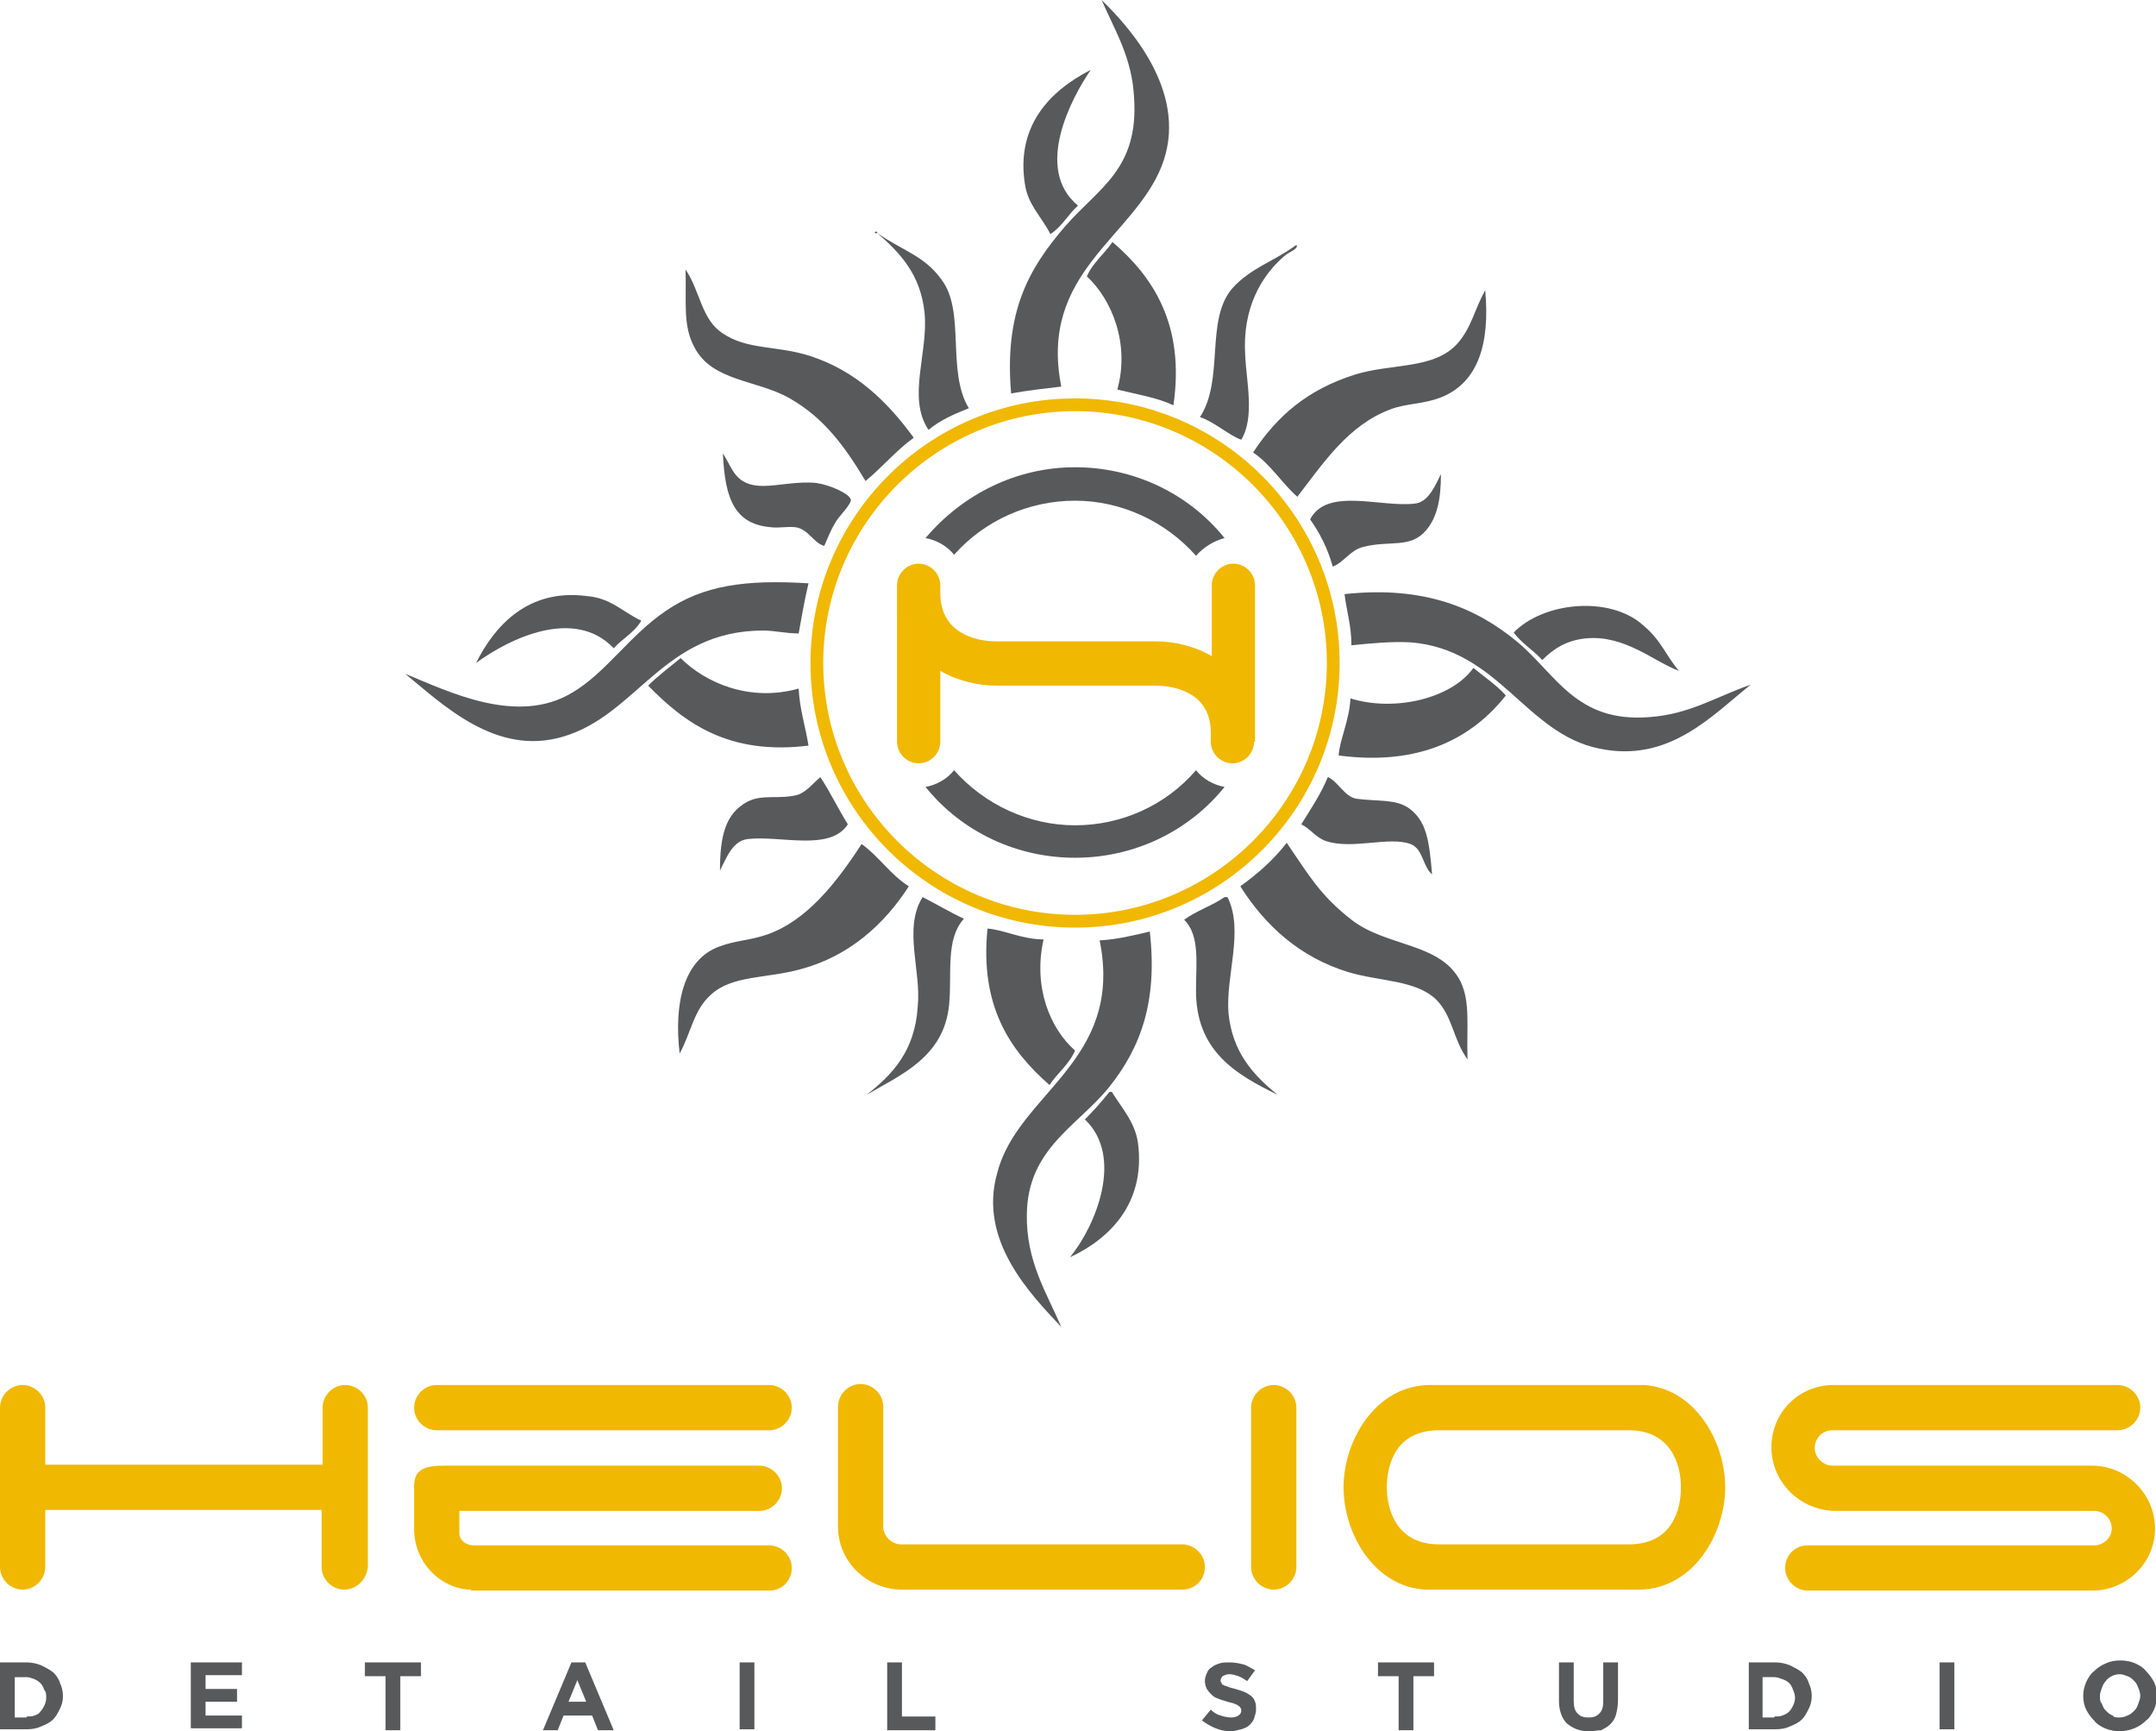 <svg xmlns="http://www.w3.org/2000/svg" xml:space="preserve" id="Layer_1" x="0" y="0" version="1.1" viewBox="0 0 219.2 176"><style>.st17{fill:#58595b}.st18{fill:#f0b800}.st19{fill-rule:evenodd;clip-rule:evenodd;fill:#58595b}</style><path d="M0 169h2.7c.5 0 1 .1 1.5.3.4.2.8.4 1.2.7.3.3.6.7.7 1.1.2.4.3.9.3 1.3 0 .5-.1.9-.3 1.3-.2.4-.4.8-.7 1.1-.3.3-.7.5-1.2.7-.4.2-.9.3-1.5.3H0V169zm2.7 5.5c.3 0 .6 0 .8-.1.3-.1.5-.2.6-.4.2-.2.3-.4.4-.6.1-.2.2-.5.2-.8 0-.3 0-.6-.2-.8-.1-.3-.2-.5-.4-.7-.2-.2-.4-.3-.6-.4-.3-.1-.5-.2-.8-.2H1.5v4.1h1.2zm16.7-5.5h5.2v1.3h-3.7v1.4h3.2v1.3h-3.2v1.4h3.7v1.3h-5.2V169zm19.8 1.4h-2.1V169h5.7v1.4h-2.1v5.5h-1.5v-5.5zm18.9-1.4h1.4l2.9 6.9h-1.6l-.6-1.5h-2.9l-.6 1.5h-1.5l2.9-6.9zm1.5 4-.9-2.2-.9 2.2h1.8zm15.6-4h1.5v6.8h-1.5V169zm15 0h1.5v5.5h3.4v1.4h-4.9V169zm34.9 7c-.5 0-1-.1-1.5-.3-.5-.2-1-.5-1.4-.8l.9-1.1c.3.3.6.5 1 .6.3.1.7.2 1.1.2.3 0 .6-.1.7-.2.2-.1.3-.3.3-.5 0-.1 0-.2-.1-.3 0-.1-.1-.1-.2-.2s-.2-.1-.4-.2-.4-.1-.7-.2c-.3-.1-.7-.2-.9-.3-.3-.1-.5-.2-.7-.4-.2-.2-.3-.3-.5-.6-.1-.2-.2-.5-.2-.8 0-.3.1-.6.2-.8.1-.3.3-.5.5-.6.2-.2.5-.3.8-.4.3-.1.6-.1 1-.1.5 0 1 .1 1.4.2.4.1.8.4 1.2.6l-.8 1.1c-.3-.2-.6-.4-.9-.5-.3-.1-.6-.2-.9-.2-.3 0-.5.1-.7.2-.1.1-.2.3-.2.4 0 .1 0 .2.1.3 0 .1.1.2.2.2.1.1.3.1.5.2s.4.1.7.2c.3.1.7.2.9.3.3.1.5.3.7.4.2.2.3.3.4.6.1.2.1.5.1.8 0 .3-.1.6-.2.9-.1.3-.3.5-.5.7-.2.2-.5.3-.8.4-.4.1-.8.2-1.1.2zm17.1-5.6h-2.1V169h5.7v1.4h-2.1v5.5h-1.5v-5.5zm19.3 5.6c-.9 0-1.6-.3-2.2-.8-.5-.5-.8-1.3-.8-2.3V169h1.5v3.9c0 .6.1 1 .4 1.3.3.3.6.4 1.1.4.5 0 .8-.1 1.1-.4.3-.3.4-.7.4-1.2v-4h1.5v3.9c0 .5-.1 1-.2 1.4-.1.4-.3.7-.6 1-.3.3-.6.4-.9.6-.4 0-.8.1-1.3.1zm16.3-7h2.7c.5 0 1 .1 1.5.3.4.2.8.4 1.2.7.3.3.6.7.7 1.1.2.4.3.9.3 1.3 0 .5-.1.9-.3 1.3-.2.4-.4.8-.7 1.1-.3.3-.7.5-1.2.7-.4.2-.9.3-1.5.3h-2.7V169zm2.6 5.5c.3 0 .6 0 .8-.1.3-.1.5-.2.7-.4.2-.2.3-.4.4-.6.1-.2.2-.5.2-.8 0-.3-.1-.6-.2-.8-.1-.3-.2-.5-.4-.7-.2-.2-.4-.3-.7-.4-.3-.1-.5-.2-.8-.2h-1.2v4.1h1.2zm16.8-5.5h1.5v6.8h-1.5V169zm18.3 7c-.5 0-1-.1-1.5-.3-.4-.2-.8-.4-1.1-.8-.3-.3-.6-.7-.8-1.1-.2-.4-.3-.9-.3-1.4 0-.5.1-.9.3-1.4.2-.4.4-.8.8-1.1.3-.3.7-.6 1.2-.8.4-.2.9-.3 1.5-.3.5 0 1 .1 1.5.3.4.2.8.4 1.1.8.3.3.6.7.8 1.1.2.4.3.9.3 1.4 0 .5-.1.9-.3 1.4-.2.4-.4.8-.8 1.1-.3.3-.7.6-1.2.8-.5.2-1 .3-1.5.3zm0-1.4c.3 0 .6-.1.8-.2.3-.1.5-.3.7-.5.2-.2.3-.4.4-.7.1-.3.2-.5.2-.8 0-.3-.1-.6-.2-.8-.1-.3-.2-.5-.4-.7-.2-.2-.4-.4-.7-.5-.3-.1-.5-.2-.8-.2-.3 0-.6.1-.8.2-.2.1-.5.3-.6.5-.2.2-.3.4-.4.7-.1.3-.2.5-.2.8 0 .3 0 .6.2.8.1.3.2.5.4.7.2.2.4.4.7.5.1.2.4.2.7.2z" class="st17"/><path d="M35 161.6c-1.2 0-2.3-1-2.3-2.3v-5.8H4.6v5.8c0 1.2-1 2.3-2.3 2.3-1.2 0-2.3-1-2.3-2.3v-16.2c0-1.2 1-2.3 2.3-2.3 1.2 0 2.3 1 2.3 2.3v5.8h28.2v-5.8c0-1.2 1-2.3 2.3-2.3 1.2 0 2.3 1 2.3 2.3v16.2c-.1 1.2-1.1 2.3-2.4 2.3zm9.4-20.8h33.8c1.2 0 2.3 1 2.3 2.3 0 1.2-1 2.3-2.3 2.3H44.4c-1.2 0-2.3-1-2.3-2.3 0-1.2 1-2.3 2.3-2.3zm3.5 20.8c-2.8 0-5.8-2.5-5.8-6.2v-4.3c0-1.7 1-2.1 3.1-2.1h32c1.2 0 2.3 1 2.3 2.3 0 1.2-1 2.3-2.3 2.3H46.7v2.3c0 .6.6 1.2 1.5 1.2h30c1.2 0 2.3 1 2.3 2.3s-1 2.3-2.3 2.3H47.9zm37.3-6.4V143c0-1.2 1-2.3 2.3-2.3 1.2 0 2.3 1 2.3 2.3v12.2c0 1 .9 1.8 1.8 1.8h28.6c1.2 0 2.3 1 2.3 2.3s-1 2.3-2.3 2.3H91.7c-3.5 0-6.5-2.8-6.5-6.4zm44.3 6.4c-1.2 0-2.3-1-2.3-2.3v-16.2c0-1.2 1-2.3 2.3-2.3 1.2 0 2.3 1 2.3 2.3v16.2c0 1.2-1 2.3-2.3 2.3zm37.1 0h-21.7c-5.2-.3-8.3-5.7-8.3-10.4 0-4.8 3.3-10.4 8.8-10.4h21.7c5.2.3 8.3 5.7 8.3 10.4 0 4.8-3.3 10.4-8.8 10.4zm4.3-10.4c0-2.3-1-5.8-5.3-5.8h-19.3c-4.4 0-5.3 3.5-5.3 5.8s1 5.8 5.3 5.8h19.3c4.4 0 5.3-3.5 5.3-5.8zm9.2-4.1c0-3.5 2.8-6.3 6.3-6.3h28.9c1.2 0 2.3 1 2.3 2.3 0 1.2-1 2.3-2.3 2.3h-29c-1 0-1.8.8-1.8 1.8s.9 1.8 1.8 1.8h26.4c3.5 0 6.4 2.9 6.4 6.4 0 3.5-2.9 6.3-6.4 6.3h-28.9c-1.2 0-2.3-1-2.3-2.3s1-2.3 2.3-2.3h29.1c1 0 1.8-.8 1.8-1.7 0-1-.8-1.8-1.8-1.8h-26.4c-3.5-.1-6.4-2.9-6.4-6.5z" class="st18"/><path d="M110.9 7.1c-2 2.9-5.8 10.1-1.3 13.8-1 .9-1.6 2.1-2.8 2.9-1-1.9-2.3-3-2.6-5.1-.9-5.8 2.4-9.4 6.7-11.6zm8.4 34.1c-1.7-.8-3.7-1.1-5.7-1.6 1.3-4.7-.6-9.2-3.1-11.5.6-1.4 1.8-2.3 2.6-3.5 4.1 3.5 7.4 8.4 6.2 16.6zM69.7 27.4c1.5 2.2 1.6 5.1 3.8 6.5 2.5 1.7 5.5 1.2 8.9 2.3 4.6 1.5 7.8 4.6 10.5 8.3-1.8 1.3-3.2 3-4.9 4.4-2.1-3.5-4.2-6.4-7.7-8.4-3.3-1.9-7.9-1.7-9.7-5.2-1.2-2.2-.8-4.6-.9-7.9zm81.3 2.1c.5 5.4-.7 9.4-4.5 10.9-1.8.7-3.5.6-5.1 1.2-4.3 1.6-6.8 5.4-9.5 8.9-1.6-1.4-2.7-3.3-4.5-4.5 2.5-3.8 5.6-6.4 10.3-7.9 3.8-1.2 8.1-.5 10.5-3.2 1.4-1.6 1.7-3.4 2.8-5.4zM73.5 46.1c1 1.5 1.2 3.3 4.1 3.3 1.5 0 3.5-.5 5.4-.3 1.4.2 3.4 1.1 3.5 1.7.1.4-1.2 1.7-1.5 2.2-.6 1-.8 1.6-1.2 2.5-1.1-.3-1.6-1.7-2.9-1.9-.9-.1-1.7.1-2.5 0-3.6-.3-4.7-2.7-4.9-7.5zm73 2.1c0 2.6-.4 4.4-1.5 5.7-1.6 1.9-3.7 1-6.4 1.7-1.3.3-2 1.6-3.1 2-.5-1.8-1.3-3.4-2.3-4.8 1.7-3.3 7.2-1.2 10.6-1.6 1.4-.1 2.1-1.8 2.7-3zM178 69.6c-3.9 3.1-8.3 8-15.4 6.5-7.5-1.5-10.2-10.1-19.2-10.8-2-.1-4 .1-6 .3 0-2-.5-3.5-.7-5.2 8.2-.9 13.5 1.5 17.5 4.8s6 8.3 13.5 7.7c4.1-.3 6.6-2 10.3-3.3zM65.2 63.1c-.7 1.2-1.9 1.8-2.8 2.8-4-4.2-10.6-1-14 1.5 1.9-3.8 5.3-7.6 11.3-6.8 2.4.2 3.6 1.6 5.5 2.5z" class="st19"/><path d="M170.7 68.2c-2.5-.9-5.5-3.7-9.5-3.3-1.9.2-3.2 1-4.4 2.2-.9-1-2.1-1.7-2.9-2.8 3-3.1 9.8-3.8 13.2-.7 1.8 1.5 2.3 3.1 3.6 4.6zM81.2 70c.1 2.1.7 3.9 1 5.8-8.1 1-12.6-2.3-16.3-6.1 1-1 2.2-1.9 3.3-2.8 2.5 2.5 7 4.5 12 3.1zm71.9.7c-3.4 4.3-8.7 7.2-17 6.1.1-1.6 1.1-3.6 1.2-5.8 4.5 1.4 10.3 0 12.5-3.1 1.1.9 2.3 1.7 3.3 2.8zM83.4 79c1 1.5 1.8 3.2 2.8 4.8-1.8 2.8-6.9 1.1-10.2 1.5-1.5.2-2.1 1.8-2.8 3.2 0-3.4.5-5.8 2.8-7 1.5-.8 3.3-.2 5.1-.7.9-.3 1.6-1.2 2.3-1.8zm51.6 0c1 .4 1.7 2 2.9 2.2 2.3.3 4 0 5.4 1 1.7 1.3 2 3.1 2.3 6.7-1-.9-.9-2.6-2.2-3.1-2.2-.8-5.9.6-8.6-.3-1.1-.4-1.5-1.2-2.5-1.7 1-1.6 2-3.1 2.7-4.8zm-4.2 6.7c.1 0 .1.1.1.1 2.2 3.2 3.3 5.2 6.5 7.7 3.6 2.8 9.1 2.3 11.1 6.3 1 2.1.6 4.5.7 7.9-1.5-2.1-1.5-4.4-3.2-6.1-2.1-2-5.7-1.8-9-2.8-4.8-1.5-8.3-4.6-10.9-8.7 1.8-1.3 3.4-2.7 4.7-4.4zm-38.4 4.4c-2.5 3.9-6.1 7.1-10.9 8.4-3.5 1-7 .6-9.2 2.6-1.8 1.6-2 3.8-3.2 6-.6-5.1.4-9.6 4.1-10.9 1.6-.6 3.1-.6 4.8-1.2 4-1.4 7-5.2 9.6-9.2 1.8 1.3 2.9 3.1 4.8 4.3zm37.5 21.2c-4.3-2.1-8.4-4.5-8.3-10.8 0-2.6.4-5.4-1.2-7 1.2-.9 2.8-1.4 4.1-2.3h.3c1.7 3.4-.2 8 .1 11.8.4 3.9 2.4 6.2 5 8.3zm-23.8-15.8c-1.1 4.9.7 9.1 3.2 11.3-.6 1.4-1.8 2.3-2.6 3.5-4-3.5-7.1-8-6.3-15.9 1.6.1 3.5 1.1 5.7 1.1zm2.7 32.3c2.6-3.2 5.5-10.2 1.5-14 .9-.9 1.7-1.8 2.5-2.8.2 0 .3 0 .3.1 1 1.6 2.3 3 2.6 5.1.8 6.2-3 9.8-6.9 11.6zM112 0c3.3 3.2 8.9 9.8 6.1 16.9-2.9 7.3-12.5 10.8-10.2 22.4-1.7.2-3.5.4-5.1.7-.7-8.2 1.7-12.6 5.5-17 3.4-3.9 7.5-5.8 7-13.1-.2-4-1.9-6.7-3.3-9.9zM98.5 41.5c-1.5.6-2.9 1.2-4.1 2.2-2.2-3.3 0-7.8-.4-11.9-.4-3.9-2.5-6.1-4.8-8.1-.6.1 0-.4 0 0 2.4 1.7 4.8 2.3 6.5 4.7 2.5 3.2.5 9.3 2.8 13.1zm27.7 3.2c-1.2-.4-2.7-1.8-4.2-2.3 2.5-3.8.5-9.9 3.3-13.1 1.9-2.1 4.2-2.7 6.5-4.4.3.4-.8.7-1.3 1.2-2.3 2-4.2 5.3-3.9 10 .1 2.6 1 6.3-.4 8.6z" class="st19"/><path d="M41.2 68.5c4.4 1.8 11.4 5.3 17 1.9 3.4-2 5.8-5.8 9.5-8.3 3.8-2.6 8.1-3.2 14.5-2.8-.4 1.7-.7 3.4-1 5.1-1.2 0-2.5-.3-3.6-.3-10.2 0-12.8 8.6-20.4 10.8-6.8 2-12.2-3.3-16-6.4zm52.6 22.7c1.4.7 2.7 1.5 4.2 2.2-1.9 2.1-1.2 5.6-1.5 8.7-.5 5.4-5 7.2-8.4 9.2 2.7-2.1 4.9-4.5 5.2-8.9.4-3.7-1.5-8 .5-11.2zm18 4.4c1.8-.1 3.4-.5 5.1-.9.8 7.1-.9 11.8-4.2 15.9-3.2 3.9-8.2 6.2-8.3 12.8-.1 4.8 2 8 3.5 11.5-3.1-3.3-8.5-8.8-6.5-15.7 2.1-8.1 12.9-11.3 10.4-23.6z" class="st19"/><path d="M127.5 75.4c0 1.2-1 2.2-2.2 2.2-1.2 0-2.2-1-2.2-2.2v-1.1c-.1-3.8-3.5-4.6-5.7-4.6h-16.1c-1.9 0-4-.5-5.7-1.5v7.2c0 1.2-1 2.2-2.2 2.2-1.2 0-2.2-1-2.2-2.2V59.5c0-1.2 1-2.2 2.2-2.2 1.2 0 2.2 1 2.2 2.2v.8c0 4 3.5 4.9 5.7 4.9h16.2c1.9 0 4 .5 5.7 1.5v-7.2c0-1.2 1-2.2 2.2-2.2 1.2 0 2.2 1 2.2 2.2v15.9z" class="st18"/><path d="M121.6 56.5c-3.1-3.5-7.6-5.6-12.3-5.6-4.7 0-9.2 2-12.3 5.5-.7-.9-1.8-1.5-2.9-1.7 3.8-4.5 9.3-7.2 15.2-7.2 5.9 0 11.5 2.6 15.2 7.2-1.1.3-2.1.9-2.9 1.8zm-12.3 30.7c-5.9 0-11.5-2.6-15.2-7.2 1.1-.2 2.2-.8 2.9-1.7 3.1 3.5 7.6 5.6 12.3 5.6 4.7 0 9.2-2 12.3-5.6.7.9 1.8 1.5 2.9 1.7-3.7 4.6-9.3 7.2-15.2 7.2z" class="st17"/><path d="M109.3 41.8c14.1 0 25.6 11.5 25.6 25.6 0 14.1-11.5 25.6-25.6 25.6-14.1 0-25.6-11.5-25.6-25.6 0-14.1 11.5-25.6 25.6-25.6m0-1.3c-14.9 0-26.9 12.1-26.9 26.9 0 14.9 12.1 26.9 26.9 26.9 14.9 0 26.9-12.1 26.9-26.9 0-14.8-12-26.9-26.9-26.9z" class="st18"/></svg>